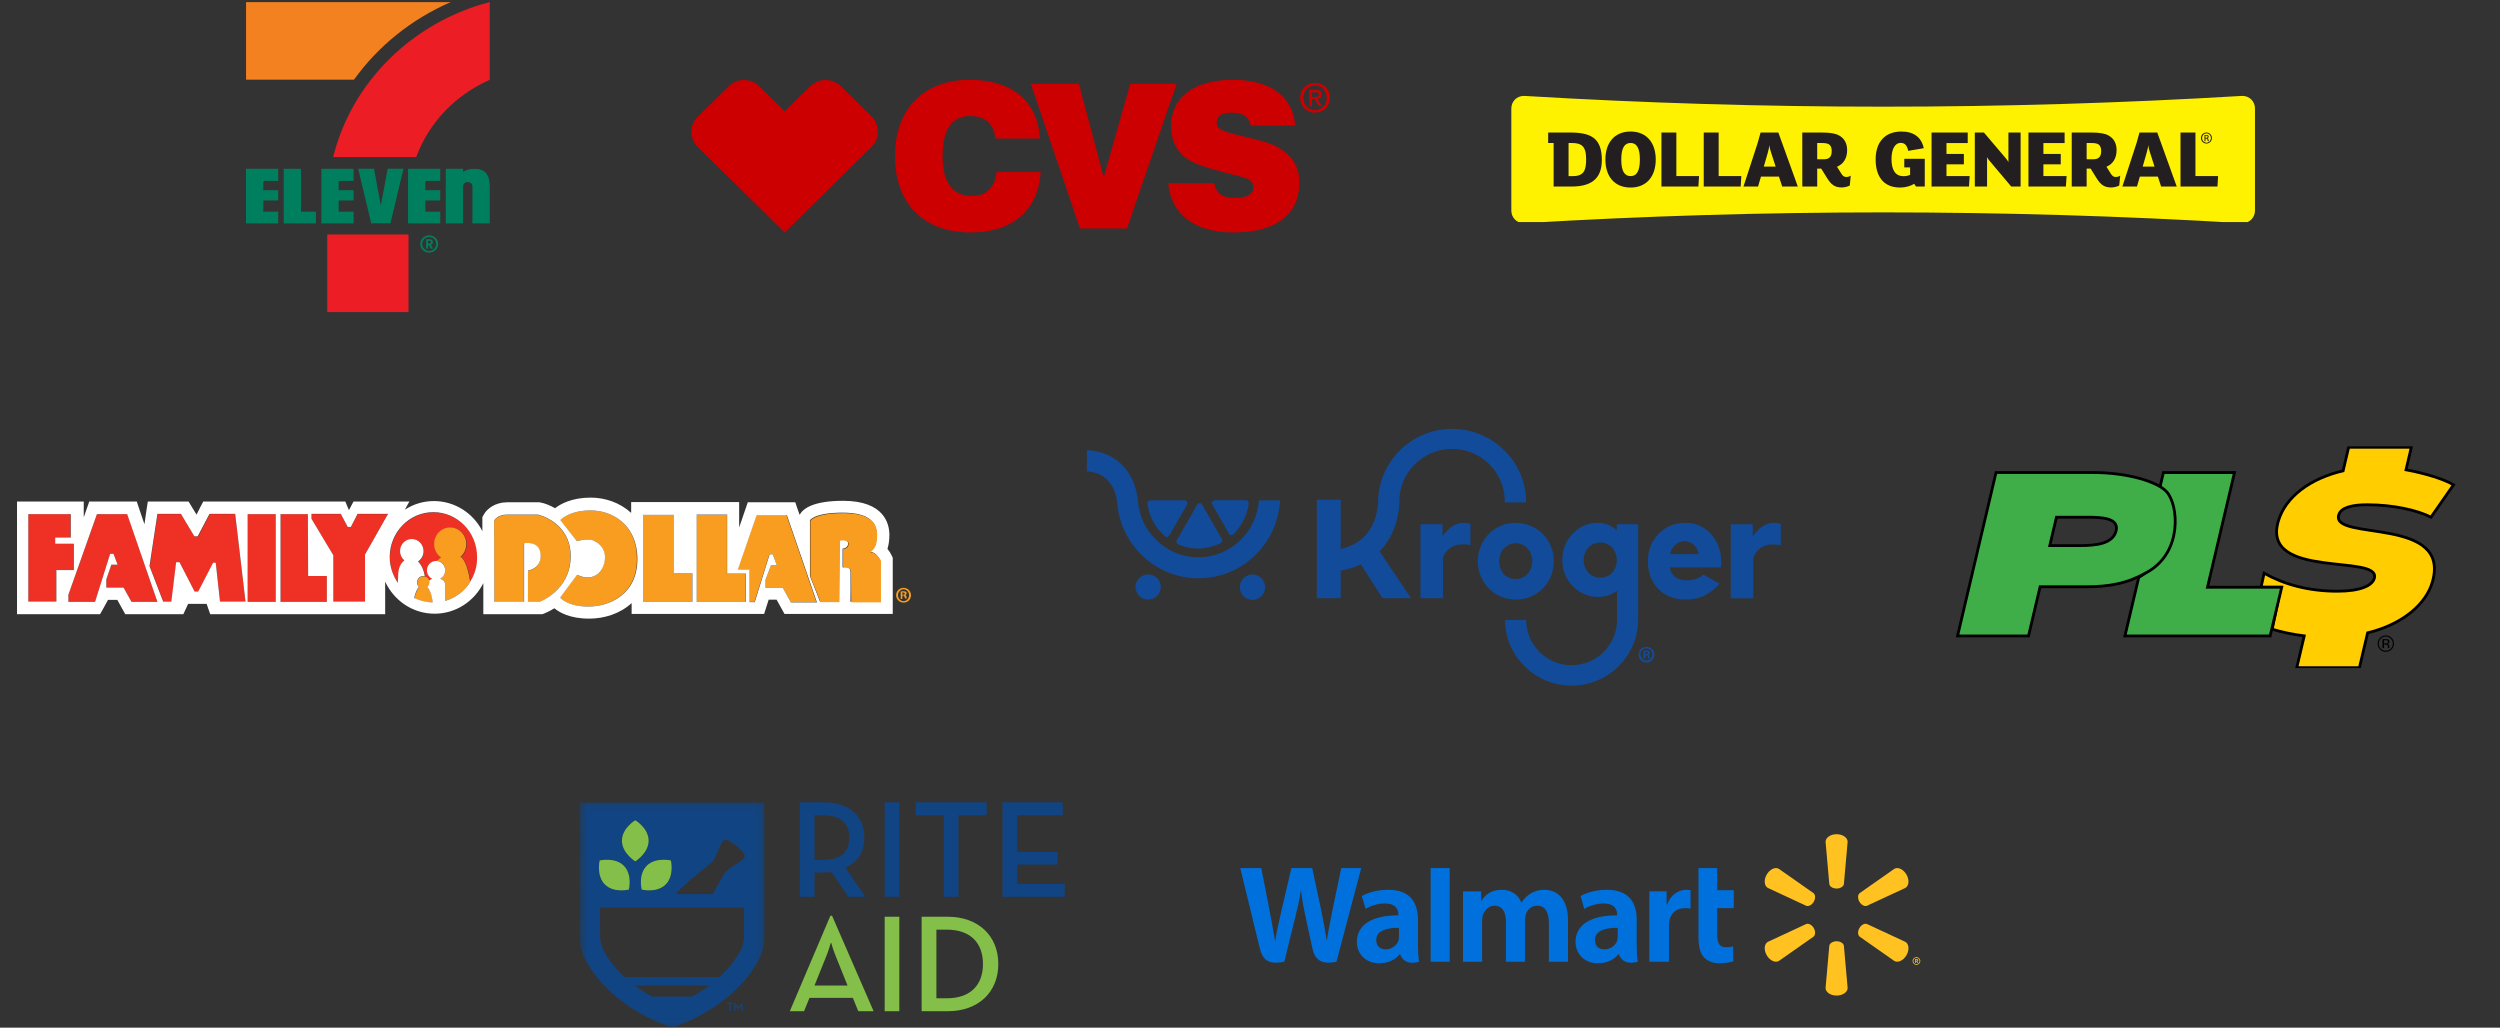 <svg width="343" height="141" viewBox="0 0 343 141" fill="none" xmlns="http://www.w3.org/2000/svg">
<rect x="0" y="0" width="343" height="141" fill="#333333" stroke="none"/>
<g clip-path="url(#clip0_4630_1973)">
<path fill-rule="evenodd" clip-rule="evenodd" d="M61.827 0.292H33.758V10.929H48.57C51.893 6.298 56.477 2.619 61.827 0.292Z" fill="#F4811F"/>
<path fill-rule="evenodd" clip-rule="evenodd" d="M44.898 32.171H56.048V42.82H44.898V32.171ZM57.107 21.552C58.821 16.858 62.466 13.029 67.195 10.951V0.275C56.557 3.067 48.256 11.248 45.709 21.552H57.107H57.107Z" fill="#EC1D24"/>
<path fill-rule="evenodd" clip-rule="evenodd" d="M58.904 33.414C59.055 33.414 59.139 33.343 59.139 33.224C59.139 33.099 59.055 33.029 58.904 33.029H58.729V33.414H58.904V33.414ZM58.729 34.107H58.474V32.817H58.941C59.203 32.817 59.398 32.993 59.398 33.221C59.398 33.397 59.277 33.552 59.102 33.603L59.405 34.107H59.112L58.83 33.626H58.729V34.107V34.107ZM58.884 34.425C59.422 34.425 59.845 34.011 59.845 33.472C59.845 32.932 59.422 32.522 58.884 32.522C58.346 32.522 57.922 32.932 57.922 33.472C57.922 34.011 58.346 34.425 58.884 34.425ZM58.884 32.287C59.566 32.287 60.117 32.82 60.117 33.472C60.119 34.12 59.563 34.656 58.884 34.66C58.204 34.66 57.66 34.123 57.66 33.472C57.66 32.82 58.204 32.286 58.884 32.286V32.287Z" fill="#007F5F"/>
<path fill-rule="evenodd" clip-rule="evenodd" d="M41.296 23.159H38.923V30.653H43.342V29.043H41.295V23.159H41.296ZM55.989 30.653H60.407V29.043H58.361V27.504H60.407V26.099H58.361V24.828H60.407V23.159H55.989V30.654V30.653ZM44.095 30.653H48.513V29.043H46.466V27.504H48.513V26.099H46.466V24.828H48.513V23.159H44.095V30.654V30.653ZM33.753 30.652H38.171V29.043H36.124V27.504H38.171V26.099H36.124V24.828H38.171V23.159H33.753V30.654V30.653V30.652ZM65.133 23.161C64.385 23.161 63.965 23.321 63.532 23.584V23.162H61.159V30.653H63.532V25.552C63.532 25.24 63.798 24.986 64.125 24.986H64.228C64.554 24.986 64.82 25.241 64.82 25.552V30.653H67.191V25.5C67.191 23.902 66.434 23.161 65.132 23.161L65.133 23.161ZM55.357 23.148L53.569 30.642H50.932L49.144 23.148H51.313L52.251 28.21L53.189 23.148H55.357H55.357Z" fill="#007F5F"/>
</g>
<g clip-path="url(#clip1_4630_1973)">
<path d="M166.58 25.145C166.906 26.629 167.764 27.152 169.539 27.152C171.107 27.152 171.966 26.6 171.966 25.727C171.966 24.476 170.812 24.389 168.415 23.778C165.604 23.05 163.798 22.44 162.97 21.858C161.402 20.781 160.662 19.24 160.662 17.291C160.662 13.45 163.739 10.949 169.095 10.949C174.303 10.949 177.351 13.189 177.706 17.203H171.581C171.374 16.011 170.545 15.458 168.977 15.458C167.616 15.458 166.935 15.894 166.935 16.796C166.935 17.843 167.971 18.047 169.924 18.541C172.439 19.181 174.422 19.56 175.694 20.432C177.47 21.596 178.269 23.021 178.269 25.058C178.269 29.363 175.132 31.894 169.273 31.894C163.858 31.894 160.691 29.392 160.277 25.145H166.58ZM142.789 23.632C142.434 28.84 138.942 31.894 133.142 31.894C126.691 31.894 122.785 27.88 122.785 21.421C122.785 14.934 126.75 10.949 133.024 10.949C138.883 10.949 142.315 13.858 142.7 19.007H136.545C136.367 17 135.213 15.923 133.112 15.923C130.568 15.923 129.325 17.756 129.325 21.421C129.325 25.029 130.686 26.89 133.32 26.89C135.273 26.89 136.515 25.727 136.723 23.603H142.789V23.632ZM141.428 11.502H148.026L151.429 24.331L155.069 11.502H161.431L154.625 31.341H148.174L141.428 11.502ZM102.071 10.978C101.302 10.978 100.533 11.269 99.97 11.851L95.739 16.011C94.555 17.145 94.555 19.007 95.739 20.171L107.664 31.894L119.589 20.141C120.743 19.007 120.743 17.145 119.589 15.981L115.387 11.851C114.796 11.269 114.026 10.978 113.286 10.978C112.517 10.978 111.748 11.269 111.156 11.851L107.664 15.254L104.172 11.851C103.61 11.269 102.841 10.978 102.071 10.978Z" fill="#CC0000"/>
<path d="M180.428 15.457C179.245 15.457 178.387 14.584 178.387 13.421C178.387 12.199 179.334 11.385 180.428 11.385C181.523 11.385 182.47 12.199 182.47 13.421C182.44 14.642 181.523 15.457 180.428 15.457ZM180.428 11.734C179.541 11.734 178.831 12.432 178.831 13.421C178.831 14.351 179.452 15.108 180.428 15.108C181.316 15.108 182.026 14.41 182.026 13.421C181.996 12.432 181.316 11.734 180.428 11.734ZM180.014 14.584H179.63V12.316H180.488C181.05 12.316 181.316 12.519 181.316 12.956C181.316 13.363 181.05 13.537 180.724 13.566L181.375 14.555H180.961L180.369 13.595H180.014V14.584ZM180.428 13.305C180.724 13.305 180.961 13.275 180.961 12.956C180.961 12.694 180.695 12.665 180.458 12.665H180.014V13.334H180.428V13.305Z" fill="#CC0000"/>
</g>
<g clip-path="url(#clip2_4630_1973)">
<g clip-path="url(#clip3_4630_1973)">
<path d="M307.665 30.621C307.625 30.621 307.589 30.621 307.546 30.614C291.246 29.631 274.699 29.14 258.369 29.14C242.039 29.14 225.493 29.631 209.193 30.614C209.152 30.621 209.111 30.621 209.072 30.621C208.607 30.621 208.173 30.446 207.855 30.126C207.532 29.802 207.354 29.363 207.354 28.89V14.882C207.352 13.915 208.11 13.158 209.072 13.158C209.111 13.158 209.154 13.158 209.187 13.162C225.493 14.139 242.037 14.636 258.369 14.636C274.7 14.636 291.244 14.139 307.544 13.162C307.589 13.158 307.625 13.158 307.665 13.158C308.628 13.158 309.384 13.915 309.384 14.882V28.89C309.384 29.86 308.626 30.621 307.665 30.621Z" fill="#FFF200"/>
<path d="M215.628 25.591H213.158V19.623H212.408V18.183H215.406C218.215 18.183 219.773 18.89 219.773 21.961C219.773 24.768 218.016 25.591 215.628 25.591ZM215.65 19.623H215.207V24.161H215.825C217.361 24.161 217.618 23.283 217.618 21.82C217.618 19.977 216.903 19.623 215.65 19.623Z" fill="#231F20"/>
<path d="M223.713 25.732C221.477 25.732 220.26 24.163 220.26 21.89C220.26 19.617 221.477 18.046 223.713 18.046C225.948 18.046 227.168 19.627 227.168 21.89C227.168 24.154 225.95 25.732 223.713 25.732ZM223.713 19.616C222.894 19.616 222.438 20.295 222.438 21.89C222.438 23.485 222.894 24.163 223.713 24.163C224.532 24.163 224.992 23.496 224.992 21.89C224.992 20.284 224.534 19.616 223.713 19.616Z" fill="#231F20"/>
<path d="M233.111 24.152L233.017 25.59H227.95V18.184H229.996V24.152H233.111Z" fill="#231F20"/>
<path d="M238.914 24.152L238.821 25.59H233.753V18.184H235.8V24.152H238.914Z" fill="#231F20"/>
<path d="M246.662 25.591H244.518L244.073 24.234H241.605L241.206 25.591H239.205L241.15 19.623L241.552 18.183H243.989L246.66 25.591H246.662ZM243.619 22.862L243.043 21.082C242.908 20.662 242.779 20.264 242.766 19.966H242.744C242.731 20.228 242.632 20.63 242.509 21.075L241.992 22.862H243.619Z" fill="#231F20"/>
<path d="M253.334 24.282C253.029 24.282 252.854 24.174 252.632 23.826L252.037 22.877C252.867 22.536 253.429 21.775 253.429 20.597C253.429 19.698 253.066 19.005 252.34 18.596C251.828 18.303 251.078 18.186 250.051 18.186H247.273L247.277 25.594H249.321V23.134H249.872L250.693 24.459C250.985 24.928 251.231 25.196 251.501 25.392C251.806 25.604 252.18 25.721 252.679 25.721C253.075 25.721 253.546 25.593 253.792 25.449L253.918 24.105C253.779 24.197 253.57 24.28 253.334 24.28M250.186 21.855H249.319V19.623H249.905C250.468 19.623 250.832 19.675 251.041 19.889C251.216 20.07 251.311 20.332 251.311 20.706C251.311 21.505 250.996 21.855 250.186 21.855Z" fill="#231F20"/>
<path fill-rule="evenodd" clip-rule="evenodd" d="M302.735 18.184C303.144 18.184 303.473 18.519 303.473 18.939C303.473 19.359 303.144 19.696 302.727 19.696C302.311 19.696 301.978 19.368 301.978 18.939C301.978 18.509 302.311 18.184 302.727 18.184H302.733H302.735ZM302.729 18.301C302.398 18.301 302.125 18.586 302.125 18.939C302.125 19.292 302.398 19.578 302.735 19.578C303.069 19.582 303.337 19.298 303.337 18.939C303.337 18.58 303.069 18.301 302.735 18.301H302.729ZM302.59 19.38H302.458V18.535C302.528 18.524 302.593 18.521 302.696 18.521C302.82 18.521 302.906 18.545 302.956 18.575C303.002 18.617 303.03 18.668 303.03 18.751C303.03 18.863 302.956 18.933 302.87 18.956V18.961C302.941 18.978 302.991 19.043 303.01 19.168C303.027 19.3 303.049 19.35 303.062 19.378H302.922C302.9 19.348 302.882 19.272 302.863 19.168C302.846 19.056 302.787 19.013 302.683 19.013H302.59V19.378V19.38ZM302.59 18.909H302.69C302.802 18.909 302.891 18.868 302.891 18.77C302.891 18.694 302.841 18.617 302.69 18.617C302.645 18.617 302.614 18.623 302.59 18.623V18.909Z" fill="#231F20"/>
<path d="M298.647 25.591H296.506L296.061 24.234H293.588L293.191 25.591H291.19L293.135 19.623L293.535 18.183H295.979L298.647 25.591ZM295.603 22.862L295.03 21.082C294.892 20.662 294.764 20.264 294.749 19.966H294.725C294.714 20.228 294.621 20.63 294.49 21.075L293.978 22.862H295.603Z" fill="#231F20"/>
<path d="M264.079 25.59H262.871L262.625 25.215C262.16 25.522 261.428 25.732 260.695 25.732C258.299 25.732 257.337 24.047 257.337 21.89C257.337 19.452 258.64 18.046 260.89 18.046C262.558 18.046 263.632 18.837 263.938 20.334L261.81 20.697C261.656 19.988 261.371 19.602 260.775 19.602C260.019 19.602 259.513 20.41 259.513 21.812C259.513 23.357 260.057 24.174 261.183 24.174C261.492 24.174 261.842 24.094 262.067 23.988V22.966H261.268V21.786H264.079V25.589V25.59Z" fill="#231F20"/>
<path d="M270.238 24.152L270.145 25.59H265.009V18.184H269.971V19.625H267.057V21.116H269.443V22.545H267.057V24.152H270.238Z" fill="#231F20"/>
<path d="M277.228 25.59H275.939L272.946 22.041C272.814 21.888 272.688 21.706 272.626 21.553V25.59H270.944V18.184H272.193L275.215 21.739C275.355 21.905 275.485 22.091 275.554 22.253V18.184H277.228V25.592V25.59Z" fill="#231F20"/>
<path d="M283.536 24.152L283.442 25.59H278.304V18.184H283.265V19.625H280.355V21.116H282.736V22.545H280.355V24.152H283.536Z" fill="#231F20"/>
<path d="M304.323 24.152L304.234 25.59H299.165V18.184H301.215V24.152H304.323Z" fill="#231F20"/>
<path d="M290.303 24.282C289.998 24.282 289.823 24.174 289.6 23.826L289.004 22.877C289.834 22.536 290.396 21.775 290.396 20.597C290.396 19.698 290.035 19.005 289.308 18.596C288.792 18.303 288.044 18.186 287.014 18.186H284.241V25.594H286.288V23.134H286.836L287.658 24.459C287.951 24.928 288.196 25.196 288.464 25.392C288.772 25.604 289.144 25.721 289.652 25.721C290.048 25.721 290.516 25.593 290.761 25.449L290.892 24.105C290.748 24.197 290.538 24.28 290.303 24.28M287.154 21.855H286.288V19.623H286.871C287.435 19.623 287.798 19.675 288.01 19.889C288.185 20.07 288.28 20.332 288.28 20.706C288.28 21.505 287.964 21.855 287.156 21.855" fill="#231F20"/>
</g>
</g>
<g clip-path="url(#clip4_4630_1973)">
<path d="M80.997 70.031C78.067 70.031 76.848 71.35 76.848 71.35L79.12 74.258C79.12 74.258 80.799 73.717 81.557 74.258C81.557 74.258 82.972 74.833 82.972 76.49C82.972 78.147 81.59 80.075 79.153 78.857L76.815 82.002C76.815 82.002 77.803 83.219 80.701 83.219C83.598 83.219 87.384 81.562 87.384 76.727C87.417 71.891 83.96 70.031 80.997 70.031Z" fill="#F99D21"/>
<path d="M99.732 70.639H95.551V82.576H102.3V78.687H99.732V70.639Z" fill="#F99D21"/>
<path d="M92.422 70.639H88.241V82.576H94.957V78.653H92.422V70.639Z" fill="#F99D21"/>
<path d="M73.818 70.639H69.538C68.287 70.639 67.793 71.451 67.793 71.451L67.826 82.61H71.876V74.562C71.876 74.562 74.147 74.122 74.147 76.32C74.147 78.112 72.403 78.315 72.403 78.315V82.61H73.983C73.983 82.61 78.263 81.054 78.263 76.354C78.296 71.62 73.818 70.639 73.818 70.639Z" fill="#F99D21"/>
<path d="M103.782 70.639L101.214 78.079H102.761L102.794 82.576H103.518L105.56 76.05H106.021L106.58 77.537H105.79L105.033 79.533V80.648H107.403L108.49 82.61H112.012L107.897 70.639H103.782Z" fill="#F99D21"/>
<path d="M42.242 70.538H38.489V82.576H44.843V78.992H42.275L42.242 70.538Z" fill="#EE3124"/>
<path d="M28.775 70.538L27.195 73.615H26.701L24.857 70.538H21.631L20.544 77.707L22.421 82.543H23.54L24.199 77.132H24.627L26.701 81.156H27.228L29.236 77.2H29.598L30.191 82.577H33.681L32.265 70.538H28.775Z" fill="#EE3124"/>
<path d="M37.83 70.538H33.978V82.576H37.83V70.538Z" fill="#EE3124"/>
<path d="M48.136 72.296H47.708L46.753 70.538H42.736V71.214L45.732 76.219V82.576H50.078V76.084L53.206 70.538H49.057L48.136 72.296Z" fill="#EE3124"/>
<path d="M13.3 70.538L9.382 81.595V82.576H13.036L15.11 75.982H15.571L16.131 77.47H15.275L14.584 79.499V80.615H16.954L18.04 82.576H21.596L17.481 70.538H13.3Z" fill="#EE3124"/>
<path d="M10.138 74.595H7.57V73.75H9.677V70.537H3.883V82.576H7.735V78.213H10.138V74.595Z" fill="#EE3124"/>
<path d="M59.495 70.301C56.203 70.301 53.503 73.04 53.503 76.456C53.503 77.774 53.898 79.026 54.623 80.006L54.656 79.059C54.656 77.91 55.05 77.267 55.511 76.929C55.149 76.625 54.919 76.151 54.919 75.644C54.919 74.731 55.643 73.987 56.532 73.987C57.421 73.987 58.145 74.731 58.145 75.644C58.145 76.253 57.849 76.76 57.388 77.064C57.783 77.47 58.211 78.18 58.31 79.093C58.606 79.161 58.837 79.398 58.935 79.702C59.067 79.6 59.199 79.499 59.363 79.431C58.935 79.228 58.639 78.789 58.639 78.282C58.639 77.572 59.199 76.997 59.89 76.997C59.956 76.997 59.989 76.997 60.055 76.997C60.252 76.794 60.417 76.625 60.581 76.523C60.022 76.118 59.627 75.441 59.627 74.663C59.627 73.412 60.614 72.398 61.833 72.398C63.051 72.398 64.038 73.412 64.038 74.663C64.038 75.374 63.742 75.982 63.248 76.422C63.907 76.828 64.335 78.316 64.565 79.837C65.191 78.856 65.553 77.707 65.553 76.456C65.487 73.04 62.787 70.301 59.495 70.301Z" fill="#EE3124"/>
<path d="M63.183 76.388C63.677 75.982 63.973 75.34 63.973 74.63C63.973 73.379 62.986 72.364 61.768 72.364C60.549 72.364 59.562 73.379 59.562 74.63C59.562 75.407 59.924 76.084 60.517 76.49C60.352 76.591 60.187 76.76 59.99 76.963C60.615 77.031 61.076 77.572 61.076 78.248C61.076 78.755 60.78 79.195 60.385 79.398C60.714 79.533 61.076 79.803 61.076 80.175V82.441C62.492 82.035 63.71 81.122 64.5 79.871C64.5 79.837 64.5 79.837 64.5 79.803C64.27 78.248 63.842 76.794 63.183 76.388Z" fill="#F99D21"/>
<path d="M58.31 79.094C58.244 79.094 58.178 79.06 58.113 79.06C57.652 79.06 57.257 79.432 57.257 79.939C57.257 80.176 57.356 80.413 57.52 80.582C57.224 80.852 56.993 81.461 56.862 82.069C57.619 82.441 58.475 82.678 59.396 82.678C59.265 81.461 58.903 80.852 58.672 80.582C58.837 80.413 58.936 80.21 58.936 79.939C58.936 79.838 58.936 79.77 58.903 79.703C58.837 79.365 58.606 79.162 58.31 79.094Z" fill="#F99D21"/>
<path d="M122.485 84.166V76.523L122.32 76.185C122.188 75.881 121.991 75.576 121.76 75.306C121.925 74.765 122.024 74.156 122.024 73.378C122.024 71.958 121.398 68.711 115.669 68.711C111.685 68.711 110.236 69.726 109.742 70.571L109.709 70.639C109.676 70.605 109.116 68.914 109.116 68.914H102.597C102.597 68.914 101.741 71.383 101.412 72.364C101.412 71.755 101.412 68.88 101.412 68.88H93.904C93.608 68.88 86.595 68.88 86.595 68.88C86.595 68.88 86.595 69.996 86.595 70.368C85.047 68.948 83.006 68.272 81.03 68.272C78.462 68.272 76.881 69.151 76.157 69.726C75.432 69.32 74.741 69.049 74.181 68.948L74.017 68.914H69.572C67.958 68.914 66.839 69.793 66.411 70.537L66.18 70.943V72.871C64.929 70.402 62.394 68.745 59.529 68.745C58.047 68.745 56.697 69.185 55.545 69.929C55.907 69.252 56.17 68.813 56.17 68.813H48.498C48.498 68.813 47.939 69.861 47.873 69.996C47.807 69.861 47.379 68.813 47.379 68.813H41.156C40.464 68.813 40.201 68.813 39.575 68.813H32.397H27.887C27.887 68.813 27.129 70.233 26.965 70.605C26.701 70.199 25.878 68.813 25.878 68.813H20.28C20.28 68.813 19.885 71.349 19.82 71.924C19.622 71.383 18.766 68.813 18.766 68.813H12.246C12.246 68.813 11.555 70.808 11.489 70.977C11.489 70.876 11.489 68.813 11.489 68.813H2.335V84.268H7.867H13.728C13.728 84.268 14.749 82.476 14.815 82.306C15.078 82.306 15.572 82.306 16.099 82.306C16.395 82.848 17.185 84.268 17.185 84.268H25.154L25.812 82.848H28.347L28.841 84.268H46.655C47.445 84.268 50.079 84.268 51.297 84.268H52.845V79.804C54.063 82.408 56.631 84.2 59.628 84.2C62.525 84.2 65.061 82.509 66.312 80.007V84.268C66.312 84.268 69.703 84.268 70.889 84.268H74.412L74.675 84.166C74.741 84.133 75.301 83.93 76.058 83.456C76.717 83.997 78.165 84.877 80.832 84.877C82.907 84.877 85.08 84.2 86.66 82.746C86.66 83.084 86.66 84.234 86.66 84.234C86.66 84.234 92.456 84.234 93.97 84.234H95.649C96.143 84.234 96.736 84.234 96.736 84.234C97.954 84.234 99.963 84.234 101.247 84.234H104.836C104.836 84.234 105.396 82.442 105.461 82.273C105.725 82.273 106.021 82.273 106.548 82.273C106.844 82.814 107.635 84.234 107.635 84.234H114.516C114.813 84.234 115.175 84.234 115.208 84.234H116.854H122.485V84.166ZM7.735 78.214V82.543H3.883V70.537H9.711V73.75H7.571V74.596H10.139V78.214H7.735ZM18.041 82.577L16.955 80.615H14.584V79.499L15.276 77.47H16.132L15.572 75.982H15.111L13.037 82.577H9.382V81.596L13.3 70.537H17.449L21.598 82.577H18.041ZM30.191 82.577L29.599 77.2H29.236L27.195 81.157H26.701L24.627 77.132H24.166L23.507 82.543H22.388L20.511 77.673L21.598 70.504H24.824L26.668 73.581H27.129L28.743 70.504H32.266L33.682 82.543H30.191V82.577ZM37.83 82.577H33.978V70.537H37.83V82.577ZM44.844 82.577H38.489V70.537H42.242L42.275 79.026H44.844V82.577ZM50.079 76.084V82.543H45.733V76.185L42.736 71.18V70.504H46.753L47.708 72.296H48.136L49.058 70.504H53.24L50.079 76.084ZM64.501 79.804C64.501 79.838 64.501 79.838 64.501 79.871C63.711 81.123 62.492 82.036 61.077 82.442V80.176C61.077 79.804 60.714 79.499 60.385 79.398C60.813 79.195 61.077 78.755 61.077 78.248C61.077 77.606 60.615 77.064 59.99 76.963C59.924 76.963 59.891 76.963 59.825 76.963C59.134 76.963 58.574 77.538 58.574 78.248C58.574 78.755 58.87 79.229 59.298 79.398C59.134 79.466 59.002 79.567 58.87 79.669C58.903 79.736 58.903 79.838 58.903 79.905C58.903 80.142 58.804 80.379 58.64 80.548C58.87 80.818 59.233 81.427 59.364 82.645C58.475 82.645 57.619 82.408 56.829 82.036C56.961 81.427 57.191 80.818 57.487 80.548C57.323 80.379 57.224 80.176 57.224 79.905C57.224 79.432 57.586 79.026 58.08 79.026C58.146 79.026 58.212 79.026 58.278 79.06C58.146 78.113 57.751 77.436 57.356 77.031C57.817 76.726 58.113 76.219 58.113 75.61C58.113 74.697 57.389 73.953 56.5 73.953C55.611 73.953 54.886 74.697 54.886 75.61C54.886 76.118 55.117 76.591 55.479 76.895C55.018 77.234 54.623 77.876 54.623 79.026L54.59 79.973C53.898 78.958 53.47 77.741 53.47 76.422C53.47 73.04 56.138 70.267 59.463 70.267C62.756 70.267 65.456 73.006 65.456 76.422C65.489 77.673 65.126 78.857 64.501 79.804ZM74.017 82.577H72.436V78.282C72.436 78.282 74.181 78.045 74.181 76.287C74.181 74.088 71.909 74.528 71.909 74.528V82.577H67.826L67.793 71.417C67.793 71.417 68.254 70.605 69.539 70.605H73.819C73.819 70.605 78.297 71.586 78.297 76.32C78.297 81.021 74.017 82.577 74.017 82.577ZM80.734 83.22C77.836 83.22 76.848 82.002 76.848 82.002L79.186 78.857C81.623 80.041 83.006 78.147 83.006 76.49C83.006 74.832 81.59 74.258 81.59 74.258C80.832 73.716 79.153 74.258 79.153 74.258L76.881 71.349C76.881 71.349 78.067 70.03 81.03 70.03C83.96 70.03 87.451 71.924 87.451 76.76C87.418 81.562 83.631 83.22 80.734 83.22ZM94.958 82.577H88.241V70.639H92.423V78.654H94.991V82.577H94.958ZM102.301 82.577H95.584V70.605H99.765V78.688H102.333V82.577H102.301ZM108.491 82.611L107.404 80.649H105.033V79.533L105.791 77.538H106.581L106.021 76.05H105.593L103.552 82.611H102.827L102.794 78.113H101.247L103.815 70.673H107.964L112.08 82.645H108.491V82.611ZM116.689 78.451C116.689 77.572 115.603 77.842 115.603 77.842V75.272C115.603 75.272 116.36 75.238 116.36 74.562C116.36 73.886 115.175 74.122 115.175 74.122L115.109 82.543H112.508L111.125 79.026V71.383C111.125 71.383 111.718 70.335 115.603 70.335C119.488 70.335 120.278 71.89 120.278 73.277C120.278 74.663 120.015 75.171 119.357 75.712C120.246 75.712 120.739 76.828 120.739 76.828V79.567C120.18 80.041 119.817 80.785 119.817 81.596C119.817 81.934 119.883 82.239 119.982 82.543H116.657C116.722 82.611 116.689 79.33 116.689 78.451Z" fill="white"/>
<path d="M123.966 80.65C124.525 80.65 124.986 81.089 124.986 81.664C124.986 82.238 124.558 82.678 123.966 82.678C123.406 82.678 122.946 82.238 122.946 81.664C122.946 81.089 123.406 80.65 123.966 80.65ZM123.966 80.853C123.538 80.853 123.209 81.225 123.209 81.664C123.209 82.103 123.538 82.475 123.966 82.475C124.393 82.475 124.723 82.103 124.723 81.664C124.723 81.225 124.393 80.853 123.966 80.853ZM123.801 82.171H123.571V81.157C123.669 81.123 123.801 81.123 123.966 81.123C124.163 81.123 124.229 81.157 124.295 81.191C124.361 81.225 124.393 81.326 124.393 81.394C124.393 81.495 124.295 81.596 124.196 81.63C124.295 81.664 124.361 81.731 124.361 81.867C124.393 82.036 124.393 82.069 124.426 82.103H124.163C124.13 82.069 124.13 81.968 124.097 81.867C124.064 81.765 124.031 81.698 123.9 81.698H123.801V82.171ZM123.801 81.596H123.9C124.031 81.596 124.13 81.562 124.13 81.461C124.13 81.36 124.064 81.292 123.933 81.292C123.867 81.292 123.834 81.292 123.801 81.292V81.596Z" fill="#F99D21"/>
<path d="M119.422 75.779C120.08 75.238 120.343 74.731 120.343 73.345C120.343 71.958 119.553 70.403 115.668 70.403C111.784 70.403 111.191 71.451 111.191 71.451V79.093L112.574 82.61H115.175L115.24 74.19C115.24 74.19 116.426 73.919 116.426 74.629C116.426 75.306 115.668 75.34 115.668 75.34V77.91C115.668 77.91 116.755 77.639 116.755 78.518C116.755 79.397 116.788 82.644 116.788 82.644H120.87V76.929C120.804 76.861 120.31 75.779 119.422 75.779Z" fill="#F99D21"/>
</g>
<g clip-path="url(#clip5_4630_1973)">
<path d="M197.907 73.569V71.918H194.885V82.074H197.984V76.44C198.511 75.267 199.41 74.68 200.665 74.68C201.037 74.68 201.393 74.711 201.75 74.788V71.871C201.44 71.763 201.115 71.717 200.789 71.732C199.735 71.732 198.775 72.35 197.907 73.585" fill="#114B99"/>
<path d="M206.322 78.74C205.47 77.737 205.47 76.255 206.322 75.252C207.144 74.356 208.554 74.279 209.453 75.113C209.499 75.159 209.546 75.205 209.592 75.252C210.444 76.255 210.444 77.737 209.592 78.74C208.755 79.635 207.345 79.697 206.446 78.879C206.4 78.832 206.353 78.786 206.307 78.74M211.669 80.746C212.66 79.728 213.172 78.478 213.172 76.996C213.203 75.591 212.66 74.248 211.669 73.261C209.608 71.223 206.291 71.223 204.246 73.261C202.247 75.36 202.247 78.632 204.246 80.731C206.291 82.768 209.608 82.784 211.669 80.746Z" fill="#114B99"/>
<path d="M229.121 76.023C229.229 75.514 229.508 75.066 229.895 74.711C230.252 74.403 230.701 74.248 231.166 74.248C231.631 74.248 232.08 74.449 232.406 74.788C232.762 75.112 232.995 75.545 233.072 76.023H229.121ZM231.228 71.732C229.849 71.701 228.532 72.242 227.571 73.23C226.579 74.233 226.083 75.483 226.083 76.996C226.083 78.539 226.564 79.805 227.509 80.793C228.454 81.78 229.709 82.259 231.244 82.259C232.282 82.259 233.165 82.074 233.909 81.688C234.668 81.271 235.366 80.731 235.939 80.082L233.692 78.832C233.119 79.357 232.375 79.62 231.445 79.62C230.112 79.62 229.322 79.033 229.09 77.86H236.109C236.109 77.783 236.109 77.69 236.125 77.613C236.125 77.505 236.14 77.412 236.156 77.32C236.171 77.227 236.156 77.165 236.156 77.104C236.156 75.622 235.691 74.341 234.777 73.307C233.847 72.257 232.669 71.732 231.228 71.732Z" fill="#114B99"/>
<path d="M243.363 71.733C242.31 71.733 241.349 72.35 240.481 73.585V71.933H237.459V82.089H240.559V76.456C241.085 75.282 241.984 74.696 243.239 74.696C243.611 74.696 243.968 74.727 244.324 74.804V71.887C244.014 71.779 243.689 71.733 243.363 71.748" fill="#114B99"/>
<path d="M191.909 70.004C191.956 69.648 191.987 69.309 191.987 68.954C191.909 64.971 195.071 61.683 199.07 61.591C203.068 61.513 206.369 64.662 206.462 68.645V68.938H209.392C209.392 63.366 204.835 58.843 199.225 58.843C193.692 58.843 189.166 63.273 189.073 68.784C189.073 69.077 189.058 69.355 189.011 69.633C188.872 70.667 188.484 72.149 187.399 73.384C186.547 74.341 185.385 74.99 183.943 75.329V68.568H180.673V82.075H183.943V78.293C184.904 78.139 185.834 77.845 186.717 77.429L189.678 82.075H193.599L189.275 75.638C189.383 75.53 189.492 75.406 189.6 75.298C191.165 73.523 191.723 71.439 191.909 70.004Z" fill="#114B99"/>
<path d="M221.216 78.571C220.333 79.481 218.876 79.497 217.962 78.617L217.915 78.571C217.063 77.583 217.063 76.116 217.915 75.128C218.799 74.218 220.255 74.202 221.154 75.082L221.201 75.128C222.038 76.116 222.038 77.567 221.201 78.571M224.765 85.054V71.918H221.821V72.782C221.123 72.088 220.178 71.702 219.186 71.732C217.884 71.732 216.738 72.226 215.792 73.199C214.847 74.171 214.351 75.391 214.351 76.842C214.351 78.293 214.847 79.497 215.823 80.454C216.799 81.411 217.931 81.889 219.186 81.905C220.147 81.905 221.077 81.627 221.852 81.056V85.054C221.852 88.481 219.062 91.259 215.622 91.259C212.181 91.259 209.392 88.481 209.392 85.054H206.478C206.525 90.086 210.662 94.115 215.715 94.068C220.581 94.022 224.564 90.178 224.75 85.332V85.069L224.765 85.054Z" fill="#114B99"/>
<path d="M225.726 89.731H225.85C225.99 89.731 226.098 89.685 226.098 89.577C226.098 89.469 226.021 89.422 225.866 89.422C225.819 89.422 225.773 89.422 225.726 89.422V89.715V89.731ZM225.726 90.332H225.478V89.284C225.618 89.253 225.742 89.253 225.881 89.253C226.005 89.253 226.129 89.268 226.253 89.33C226.315 89.391 226.361 89.469 226.361 89.561C226.361 89.685 226.268 89.777 226.144 89.808C226.253 89.87 226.33 89.962 226.33 90.07C226.33 90.163 226.361 90.255 226.408 90.332H226.144C226.098 90.255 226.082 90.163 226.067 90.07C226.051 89.962 225.99 89.901 225.85 89.901H225.742V90.317L225.726 90.332ZM225.076 89.777C225.076 90.225 225.416 90.61 225.866 90.61H225.897C226.346 90.61 226.702 90.24 226.702 89.808V89.777C226.702 89.33 226.346 88.96 225.881 88.96C225.416 88.96 225.06 89.314 225.06 89.777M226.981 89.793C226.996 90.394 226.532 90.888 225.928 90.903C225.324 90.919 224.828 90.456 224.812 89.854C224.797 89.253 225.262 88.759 225.866 88.743H225.897C226.485 88.743 226.965 89.191 226.981 89.777" fill="#114B99"/>
<path d="M159.254 80.562C159.254 81.519 158.448 82.275 157.503 82.259C156.542 82.259 155.783 81.457 155.799 80.515C155.799 79.574 156.589 78.818 157.534 78.818C158.494 78.818 159.269 79.59 159.269 80.546C159.269 80.546 159.269 80.546 159.269 80.562H159.254Z" fill="#114B99"/>
<path d="M171.839 82.305C172.797 82.305 173.574 81.525 173.574 80.562C173.574 79.599 172.797 78.818 171.839 78.818C170.88 78.818 170.103 79.599 170.103 80.562C170.103 81.525 170.88 82.305 171.839 82.305Z" fill="#114B99"/>
<path d="M157.426 69.093C157.426 68.985 157.441 68.861 157.519 68.784C157.596 68.691 157.705 68.645 157.813 68.645H162.509C162.649 68.645 162.788 68.722 162.85 68.846C162.927 68.969 162.927 69.124 162.85 69.247L160.432 73.477C160.324 73.662 160.091 73.739 159.905 73.631C159.89 73.631 159.859 73.6 159.843 73.585C158.557 72.489 157.705 70.96 157.457 69.293C157.457 69.247 157.457 69.17 157.426 69.093ZM165.02 75.236C163.873 75.344 162.71 75.159 161.641 74.696C161.533 74.65 161.455 74.557 161.424 74.449C161.393 74.341 161.393 74.218 161.455 74.125L164.26 69.232C164.369 69.046 164.601 68.969 164.787 69.077C164.849 69.108 164.896 69.17 164.942 69.232L167.654 73.971C167.763 74.156 167.701 74.403 167.515 74.511C167.515 74.511 167.515 74.511 167.499 74.511C166.724 74.897 165.888 75.128 165.035 75.221L165.02 75.236ZM169.762 72.72C169.591 72.921 169.406 73.121 169.22 73.307C169.142 73.399 169.018 73.43 168.894 73.415C168.77 73.399 168.662 73.322 168.615 73.214L166.337 69.232C166.259 69.108 166.259 68.954 166.337 68.83C166.399 68.707 166.538 68.63 166.678 68.63H170.94C171.048 68.63 171.157 68.676 171.234 68.769C171.312 68.861 171.343 68.969 171.327 69.077C171.157 70.405 170.614 71.655 169.762 72.689V72.72Z" fill="#114B99"/>
<path d="M172.723 68.645C172.444 72.674 169.297 76.039 165.19 76.425C160.618 76.857 156.558 73.445 156.139 68.83C155.752 64.662 153.071 61.945 149.119 61.76V64.662C151.567 64.847 153.04 66.406 153.288 69.092C153.815 74.943 158.712 79.342 164.431 79.342C164.772 79.342 165.113 79.327 165.469 79.296C171.08 78.771 175.342 74.156 175.621 68.645H172.738H172.723Z" fill="#114B99"/>
</g>
<g clip-path="url(#clip6_4630_1973)">
<mask id="mask0_4630_1973" style="mask-type:luminance" maskUnits="userSpaceOnUse" x="266" y="59" width="73" height="35">
<path d="M338.92 59.064H266.279V93.9H338.92V59.064Z" fill="white"/>
</mask>
<g mask="url(#mask0_4630_1973)">
<path d="M320.873 70.65C321.183 69.605 322.753 69.251 324.795 69.251C328.308 69.251 331.647 69.994 333.531 70.956L336.623 66.519C335.355 65.75 332.703 64.929 330.105 64.458L330.834 61.36H322.235L321.474 64.596C316.949 65.648 313.567 68.172 312.587 71.493C310.196 79.595 326.778 75.927 325.753 79.359C325.459 80.344 323.88 81.115 320.667 81.115C316.702 81.115 313.341 80.165 310.637 78.643L310.212 80.569H312.93L311.745 86.325C313.029 86.72 314.565 87.046 316.141 87.246L315.115 91.603H323.713L324.837 86.829C329.851 85.6 332.857 82.753 333.697 79.936C336.437 70.746 319.787 74.288 320.874 70.648" fill="#FFCD00"/>
<path d="M320.873 70.65C321.183 69.605 322.753 69.251 324.795 69.251C328.308 69.251 331.647 69.994 333.531 70.956L336.623 66.519C335.355 65.75 332.703 64.929 330.105 64.458L330.834 61.36H322.235L321.474 64.596C316.949 65.648 313.567 68.172 312.587 71.493C310.196 79.595 326.778 75.927 325.753 79.359C325.459 80.344 323.88 81.115 320.667 81.115C316.702 81.115 313.341 80.165 310.637 78.643L310.212 80.569H312.93L311.745 86.325C313.029 86.72 314.565 87.046 316.141 87.246L315.115 91.603H323.713L324.837 86.829C329.851 85.6 332.857 82.753 333.697 79.936C336.437 70.746 319.787 74.288 320.874 70.648L320.873 70.65Z" stroke="black" stroke-width="0.387" stroke-miterlimit="10"/>
<path d="M302.867 80.568L306.572 64.835H296.822L296.311 67.004C297.383 68.328 297.86 70.844 297.472 73.198C297.04 75.817 295.606 77.955 293.435 79.219L291.543 87.251H311.462L313.052 80.568H302.868H302.867Z" fill="#3FAE49"/>
<path d="M302.867 80.568L306.572 64.835H296.822L296.311 67.004C297.383 68.328 297.86 70.844 297.472 73.198C297.04 75.817 295.606 77.955 293.435 79.219L291.543 87.251H311.462L313.052 80.568H302.868H302.867Z" stroke="black" stroke-width="0.387" stroke-miterlimit="10"/>
<path d="M297.287 67.497C296.009 66.035 291.709 64.834 287.26 64.834H273.853L268.575 87.252H278.311L279.901 80.504H286.091C289.528 80.504 291.95 80.037 294.711 78.437C299.439 75.698 298.902 69.343 297.287 67.497ZM290.335 72.803C289.908 74.616 287.553 74.854 285.431 74.854H281.232L282.148 70.959H286.304C288.293 70.959 290.748 71.048 290.335 72.803Z" fill="#3FAE49"/>
<path d="M297.287 67.497C296.009 66.035 291.709 64.834 287.26 64.834H273.853L268.575 87.252H278.311L279.901 80.504H286.091C289.528 80.504 291.95 80.037 294.711 78.437C299.439 75.698 298.902 69.343 297.287 67.497ZM290.335 72.803C289.908 74.616 287.553 74.854 285.431 74.854H281.232L282.148 70.959H286.304C288.293 70.959 290.748 71.048 290.335 72.803Z" stroke="black" stroke-width="0.387" stroke-miterlimit="10"/>
<path d="M328.124 89.099C327.905 89.319 327.64 89.429 327.329 89.429C327.019 89.429 326.755 89.318 326.537 89.099C326.32 88.88 326.211 88.615 326.211 88.303C326.211 87.992 326.321 87.731 326.539 87.512C326.757 87.295 327.021 87.185 327.329 87.185C327.636 87.185 327.904 87.295 328.123 87.512C328.342 87.73 328.451 87.994 328.451 88.303C328.451 88.612 328.342 88.879 328.123 89.099M326.648 87.622C326.461 87.811 326.367 88.038 326.367 88.305C326.367 88.573 326.46 88.803 326.646 88.992C326.834 89.181 327.061 89.277 327.329 89.277C327.596 89.277 327.825 89.182 328.012 88.992C328.199 88.803 328.293 88.573 328.293 88.305C328.293 88.037 328.199 87.811 328.012 87.622C327.822 87.433 327.595 87.339 327.329 87.339C327.062 87.339 326.837 87.433 326.648 87.622ZM327.308 87.685C327.46 87.685 327.573 87.7 327.643 87.728C327.771 87.782 327.835 87.886 327.835 88.04C327.835 88.151 327.794 88.232 327.714 88.284C327.672 88.311 327.612 88.331 327.536 88.343C327.634 88.358 327.704 88.399 327.747 88.464C327.792 88.529 327.815 88.592 327.815 88.654V88.744C327.815 88.773 327.815 88.803 327.817 88.836C327.82 88.868 327.822 88.889 327.828 88.899L327.836 88.916H327.633C327.632 88.911 327.631 88.907 327.63 88.903C327.629 88.899 327.628 88.895 327.626 88.889L327.622 88.85V88.752C327.622 88.611 327.583 88.517 327.507 88.471C327.46 88.444 327.38 88.431 327.265 88.431H327.095V88.916H326.878V87.685H327.308H327.308ZM327.542 87.878C327.487 87.848 327.4 87.832 327.28 87.832H327.094V88.278H327.29C327.382 88.278 327.451 88.27 327.497 88.251C327.581 88.218 327.624 88.153 327.624 88.059C327.624 87.965 327.597 87.91 327.542 87.878Z" fill="black"/>
</g>
</g>
<g clip-path="url(#clip7_4630_1973)">
<mask id="mask1_4630_1973" style="mask-type:alpha" maskUnits="userSpaceOnUse" x="79" y="110" width="26" height="31">
<path d="M79.525 110.075H104.898V140.976H79.525V110.075Z" fill="white"/>
</mask>
<g mask="url(#mask1_4630_1973)">
<path fill-rule="evenodd" clip-rule="evenodd" d="M99.583 119.585C99.328 119.888 98.569 121.284 97.772 122.663H92.69C93.583 121.5 97.359 118.669 97.825 118.115C98.341 117.503 98.916 115.202 99.514 115.18C99.816 115.169 100.478 115.614 101.057 116.056C101.594 116.547 102.149 117.119 102.191 117.418C102.272 118.008 100.099 118.972 99.583 119.585ZM101.671 130.249C101.102 131.414 100.115 132.759 98.697 134.061H85.719C84.301 132.759 83.314 131.414 82.745 130.249C82.472 129.69 82.328 129.033 82.328 128.349C82.329 127.292 82.33 125.969 82.333 124.521H102.083C102.085 125.963 102.087 127.286 102.088 128.349C102.088 129.033 101.944 129.69 101.671 130.249ZM94.958 136.726H89.458C88.592 136.249 87.806 135.736 87.097 135.204H97.319C96.61 135.736 95.824 136.249 94.958 136.726ZM82.27 118.053C82.27 118.053 84.37 117.564 85.58 118.77C86.803 119.989 86.281 122.05 86.281 122.05C86.281 122.05 84.213 122.57 82.99 121.351C81.779 120.145 82.27 118.053 82.27 118.053ZM87.159 112.532C87.159 112.532 88.991 113.622 88.991 115.346C88.991 117.051 87.159 118.185 87.159 118.185C87.159 118.185 85.327 117.051 85.327 115.346C85.327 113.622 87.159 112.532 87.159 112.532ZM92.048 118.053C92.048 118.053 92.539 120.145 91.329 121.351C90.106 122.57 88.037 122.05 88.037 122.05C88.037 122.05 87.515 119.989 88.738 118.77C89.948 117.564 92.048 118.053 92.048 118.053ZM104.867 110.075H79.549C79.543 112.255 79.522 123.332 79.518 128.347C79.517 129.428 79.742 130.502 80.218 131.475C81.995 135.113 86.24 138.966 92.207 140.976C92.207 140.976 92.207 140.976 92.208 140.976H92.208H92.208C92.208 140.976 92.209 140.976 92.209 140.976C98.176 138.966 102.42 135.113 104.198 131.475C104.673 130.502 104.899 129.428 104.898 128.347C104.894 123.332 104.872 112.255 104.867 110.075Z" fill="#114482"/>
</g>
<path fill-rule="evenodd" clip-rule="evenodd" d="M88.038 122.05C88.038 122.05 90.106 122.569 91.329 121.351C92.538 120.146 92.048 118.054 92.048 118.054C92.048 118.054 89.949 117.565 88.739 118.77C87.516 119.989 88.038 122.05 88.038 122.05Z" fill="#84BF49"/>
<path fill-rule="evenodd" clip-rule="evenodd" d="M86.281 122.05C86.281 122.05 86.803 119.989 85.58 118.77C84.37 117.565 82.271 118.054 82.271 118.054C82.271 118.054 81.781 120.146 82.99 121.351C84.213 122.569 86.281 122.05 86.281 122.05Z" fill="#84BF49"/>
<path fill-rule="evenodd" clip-rule="evenodd" d="M87.16 118.184C87.16 118.184 88.991 117.051 88.991 115.346C88.991 113.623 87.16 112.533 87.16 112.533C87.16 112.533 85.328 113.623 85.328 115.346C85.328 117.051 87.16 118.184 87.16 118.184Z" fill="#84BF49"/>
<path fill-rule="evenodd" clip-rule="evenodd" d="M129.889 136.966H128.474V127.549H129.889C133.276 127.549 134.864 129.493 134.864 132.257C134.864 135.022 133.276 136.966 129.889 136.966ZM130.024 125.776H126.446V138.739H130.024C134.214 138.739 136.969 136.147 136.969 132.257C136.969 128.368 134.195 125.776 130.024 125.776Z" fill="#84BF49"/>
<path fill-rule="evenodd" clip-rule="evenodd" d="M121.378 138.739H123.387V125.776H121.378V138.739Z" fill="#84BF49"/>
<path fill-rule="evenodd" clip-rule="evenodd" d="M116.283 135.213H111.748L113.375 131.171C113.7 130.408 114.006 129.246 114.006 129.246C114.006 129.246 114.332 130.408 114.657 131.171L116.283 135.213ZM113.93 125.642L108.362 138.74H110.313L111.06 136.909H117.01L117.756 138.74H119.861L114.159 125.642H113.93Z" fill="#84BF49"/>
<path fill-rule="evenodd" clip-rule="evenodd" d="M137.546 123.045H146.079V121.272H139.574V118.622H145.103V116.888H139.574V111.855H145.811V110.082H137.546V123.045Z" fill="#114482"/>
<path fill-rule="evenodd" clip-rule="evenodd" d="M129.49 123.045H131.499V111.855H135.364V110.082H125.625V111.855H129.49V123.045Z" fill="#114482"/>
<path fill-rule="evenodd" clip-rule="evenodd" d="M121.378 123.045H123.387V110.082H121.378V123.045Z" fill="#114482"/>
<path fill-rule="evenodd" clip-rule="evenodd" d="M112.902 117.974H111.753V111.855H112.902C115.446 111.855 116.518 112.979 116.518 114.924C116.518 116.85 115.485 117.974 112.902 117.974ZM115.982 119.042C117.685 118.298 118.584 116.926 118.584 114.924C118.584 111.95 116.575 110.082 112.978 110.082H109.726V123.045H111.753V119.709H112.978C113.342 119.709 113.705 119.671 114.069 119.633L116.403 123.045H118.737L115.982 119.042Z" fill="#114482"/>
<path fill-rule="evenodd" clip-rule="evenodd" d="M100.079 137.747H99.742V137.592H100.592V137.747H100.255V138.725H100.079V137.747Z" fill="#114482"/>
<path fill-rule="evenodd" clip-rule="evenodd" d="M100.768 137.58H100.786L101.329 138.213L101.868 137.58H101.886V138.724H101.717V138.137C101.717 138.073 101.724 137.973 101.724 137.973C101.724 137.973 101.669 138.058 101.622 138.11L101.336 138.453H101.316L101.03 138.11C100.987 138.058 100.93 137.973 100.93 137.973C100.93 137.973 100.937 138.073 100.937 138.137V138.724H100.768V137.58Z" fill="#114482"/>
</g>
<path d="M224.555 126.19C224.555 124.003 223.621 122.079 220.464 122.079C218.843 122.079 217.556 122.534 216.854 122.94L217.368 124.698C218.009 124.293 219.032 123.958 220 123.958C221.602 123.954 221.864 124.864 221.864 125.448V125.586C218.372 125.581 216.166 126.789 216.166 129.253C216.166 130.757 217.29 132.166 219.243 132.166C220.445 132.166 221.45 131.687 222.051 130.919H222.111C222.111 130.919 222.51 132.587 224.707 131.949C224.592 131.255 224.555 130.515 224.555 129.623V126.191L224.555 126.19ZM221.949 128.5C221.949 128.678 221.933 128.862 221.884 129.022C221.682 129.691 220.989 130.256 220.123 130.256C219.401 130.256 218.828 129.846 218.828 128.979C218.828 127.654 220.287 127.287 221.948 127.296V128.5H221.949ZM173.049 119.1C173.319 120.461 174.085 124.408 174.085 124.408C174.406 126.031 174.703 127.733 174.926 129.078H174.965C175.182 127.649 175.524 126.295 175.889 124.618L177.18 119.1H180.035L181.242 124.761C181.559 126.336 181.81 127.549 182.009 129.014H182.047C182.266 127.535 182.548 126.271 182.86 124.654L184.019 119.1H186.759L183.365 131.948C181.203 132.422 180.374 131.551 180.076 130.17C179.779 128.788 179.2 126.157 179.2 126.157C178.903 124.717 178.67 123.701 178.507 122.222H178.467C178.235 123.686 177.992 124.712 177.631 126.152L176.207 131.948C174 132.387 173.234 131.736 172.809 129.965C172.445 128.448 170.164 119.1 170.164 119.1H173.049V119.1ZM194.546 126.19C194.546 124.003 193.612 122.079 190.455 122.079C188.834 122.079 187.547 122.534 186.845 122.94L187.359 124.698C188.001 124.293 189.023 123.958 189.991 123.958C191.594 123.954 191.856 124.864 191.856 125.448V125.586C188.364 125.581 186.158 126.789 186.158 129.253C186.158 130.757 187.281 132.166 189.234 132.166C190.435 132.166 191.441 131.687 192.043 130.919H192.102C192.102 130.919 192.501 132.587 194.699 131.949C194.583 131.255 194.546 130.515 194.546 129.623V126.191V126.19ZM191.94 128.5C191.94 128.678 191.924 128.862 191.875 129.022C191.673 129.691 190.98 130.256 190.114 130.256C189.392 130.256 188.818 129.846 188.818 128.979C188.818 127.654 190.278 127.287 191.939 127.296V128.5H191.94ZM198.895 131.948H196.287V119.1H198.895V131.948ZM235.603 119.1V122.138H237.875V124.596H235.603V128.222C235.603 129.395 235.901 129.965 236.79 129.965C237.209 129.965 237.515 129.913 237.781 129.847L237.815 131.885C237.457 132.019 236.698 132.165 235.927 132.165C235.019 132.165 234.262 131.848 233.803 131.359C233.276 130.8 233.031 129.884 233.031 128.578V119.1H235.604L235.603 119.1ZM228.657 122.296V124.116H228.73C229.21 122.726 230.352 122.077 231.356 122.077C231.608 122.077 231.747 122.096 231.949 122.137V124.664C231.708 124.629 231.484 124.596 231.173 124.596C230.036 124.596 229.244 125.257 229.045 126.293C229.003 126.506 228.987 126.738 228.987 127.005V131.947H226.296V122.295H228.657L228.657 122.296ZM203.212 122.296V123.607H203.251C203.696 122.905 204.43 122.078 206.062 122.078C207.332 122.078 208.308 122.764 208.723 123.804H208.761C209.118 123.28 209.527 122.882 209.984 122.602C210.527 122.269 211.127 122.078 211.888 122.078C213.607 122.078 215.129 123.265 215.129 126.263V131.948H212.507V126.659C212.507 125.14 211.993 124.261 210.92 124.261C210.133 124.261 209.561 124.788 209.346 125.437C209.272 125.66 209.237 125.966 209.237 126.219V131.948H206.616V126.447C206.616 125.156 206.121 124.261 205.063 124.261C204.217 124.261 203.686 124.927 203.469 125.497C203.377 125.741 203.346 126.022 203.346 126.287V131.948H200.723V122.296H203.213H203.212Z" fill="#0071DC"/>
<path d="M262.411 131.85C262.411 132.141 262.647 132.376 262.937 132.376C263.228 132.376 263.465 132.141 263.465 131.85C263.465 131.56 263.228 131.322 262.937 131.322C262.647 131.322 262.411 131.56 262.411 131.85ZM262.512 131.85C262.512 131.614 262.702 131.425 262.937 131.425C263.172 131.425 263.363 131.614 263.363 131.85C263.363 132.086 263.173 132.275 262.937 132.275C262.701 132.275 262.512 132.085 262.512 131.85ZM262.748 132.089C262.748 132.103 262.76 132.117 262.776 132.117H262.83C262.846 132.117 262.858 132.103 262.858 132.089V131.923H262.949L263.022 132.097C263.027 132.107 263.037 132.117 263.049 132.117H263.115C263.135 132.117 263.15 132.097 263.14 132.078C263.115 132.025 263.089 131.97 263.062 131.915C263.106 131.899 263.174 131.858 263.174 131.754C263.174 131.642 263.084 131.58 262.993 131.58H262.776C262.76 131.58 262.749 131.594 262.749 131.608V132.089H262.748ZM262.855 131.826V131.683H262.986C263.029 131.683 263.059 131.712 263.059 131.754C263.059 131.794 263.029 131.826 262.986 131.826H262.855V131.826ZM250.98 121.289L250.469 115.497C250.469 114.924 251.138 114.454 251.981 114.454C252.823 114.454 253.495 114.924 253.495 115.497L252.982 121.289C252.924 121.637 252.499 121.907 251.98 121.907C251.46 121.907 251.036 121.637 250.98 121.289ZM247.812 124.274L242.542 121.82C242.047 121.534 241.972 120.719 242.395 119.989C242.816 119.259 243.559 118.914 244.053 119.2L248.814 122.539C249.087 122.763 249.107 123.266 248.849 123.715C248.59 124.164 248.143 124.397 247.812 124.274ZM255.146 122.539L259.907 119.2C260.4 118.914 261.144 119.259 261.567 119.989C261.987 120.719 261.916 121.534 261.419 121.82L256.147 124.274C255.818 124.397 255.371 124.164 255.111 123.715C254.852 123.267 254.873 122.763 255.146 122.539H255.146ZM251.979 129.142C252.497 129.142 252.924 129.41 252.981 129.759L253.494 135.55C253.494 136.123 252.824 136.592 251.98 136.592C251.136 136.592 250.468 136.123 250.468 135.55L250.979 129.759C251.036 129.41 251.462 129.142 251.979 129.142ZM255.112 127.333C255.372 126.884 255.818 126.651 256.148 126.775L261.42 129.226C261.916 129.513 261.988 130.329 261.568 131.059C261.145 131.787 260.401 132.133 259.908 131.847L255.147 128.511C254.874 128.285 254.854 127.781 255.113 127.333H255.112ZM248.849 127.333C249.107 127.782 249.088 128.285 248.814 128.511L244.053 131.847C243.559 132.133 242.816 131.787 242.395 131.059C241.972 130.329 242.047 129.513 242.542 129.226L247.812 126.775C248.143 126.651 248.59 126.884 248.849 127.333Z" fill="#FFC220"/>
<defs>
<clipPath id="clip0_4630_1973">
<rect width="38.083" height="42.843" fill="white" transform="translate(32.769)"/>
</clipPath>
<clipPath id="clip1_4630_1973">
<rect width="87.59" height="20.945" fill="white" transform="translate(94.851 10.949)"/>
</clipPath>
<clipPath id="clip2_4630_1973">
<rect width="103.775" height="18.089" fill="white" transform="translate(206.441 12.377)"/>
</clipPath>
<clipPath id="clip3_4630_1973">
<rect width="102.032" height="17.464" fill="white" transform="translate(207.351 13.158)"/>
</clipPath>
<clipPath id="clip4_4630_1973">
<rect width="122.816" height="16.91" fill="white" transform="translate(2.302 68.001)"/>
</clipPath>
<clipPath id="clip5_4630_1973">
<rect width="95.206" height="35.226" fill="white" transform="translate(149.119 58.843)"/>
</clipPath>
<clipPath id="clip6_4630_1973">
<rect width="72.357" height="30.466" fill="white" transform="translate(268.325 61.223)"/>
</clipPath>
<clipPath id="clip7_4630_1973">
<rect width="66.644" height="30.908" fill="white" transform="translate(79.519 110.069)"/>
</clipPath>
</defs>
</svg>
